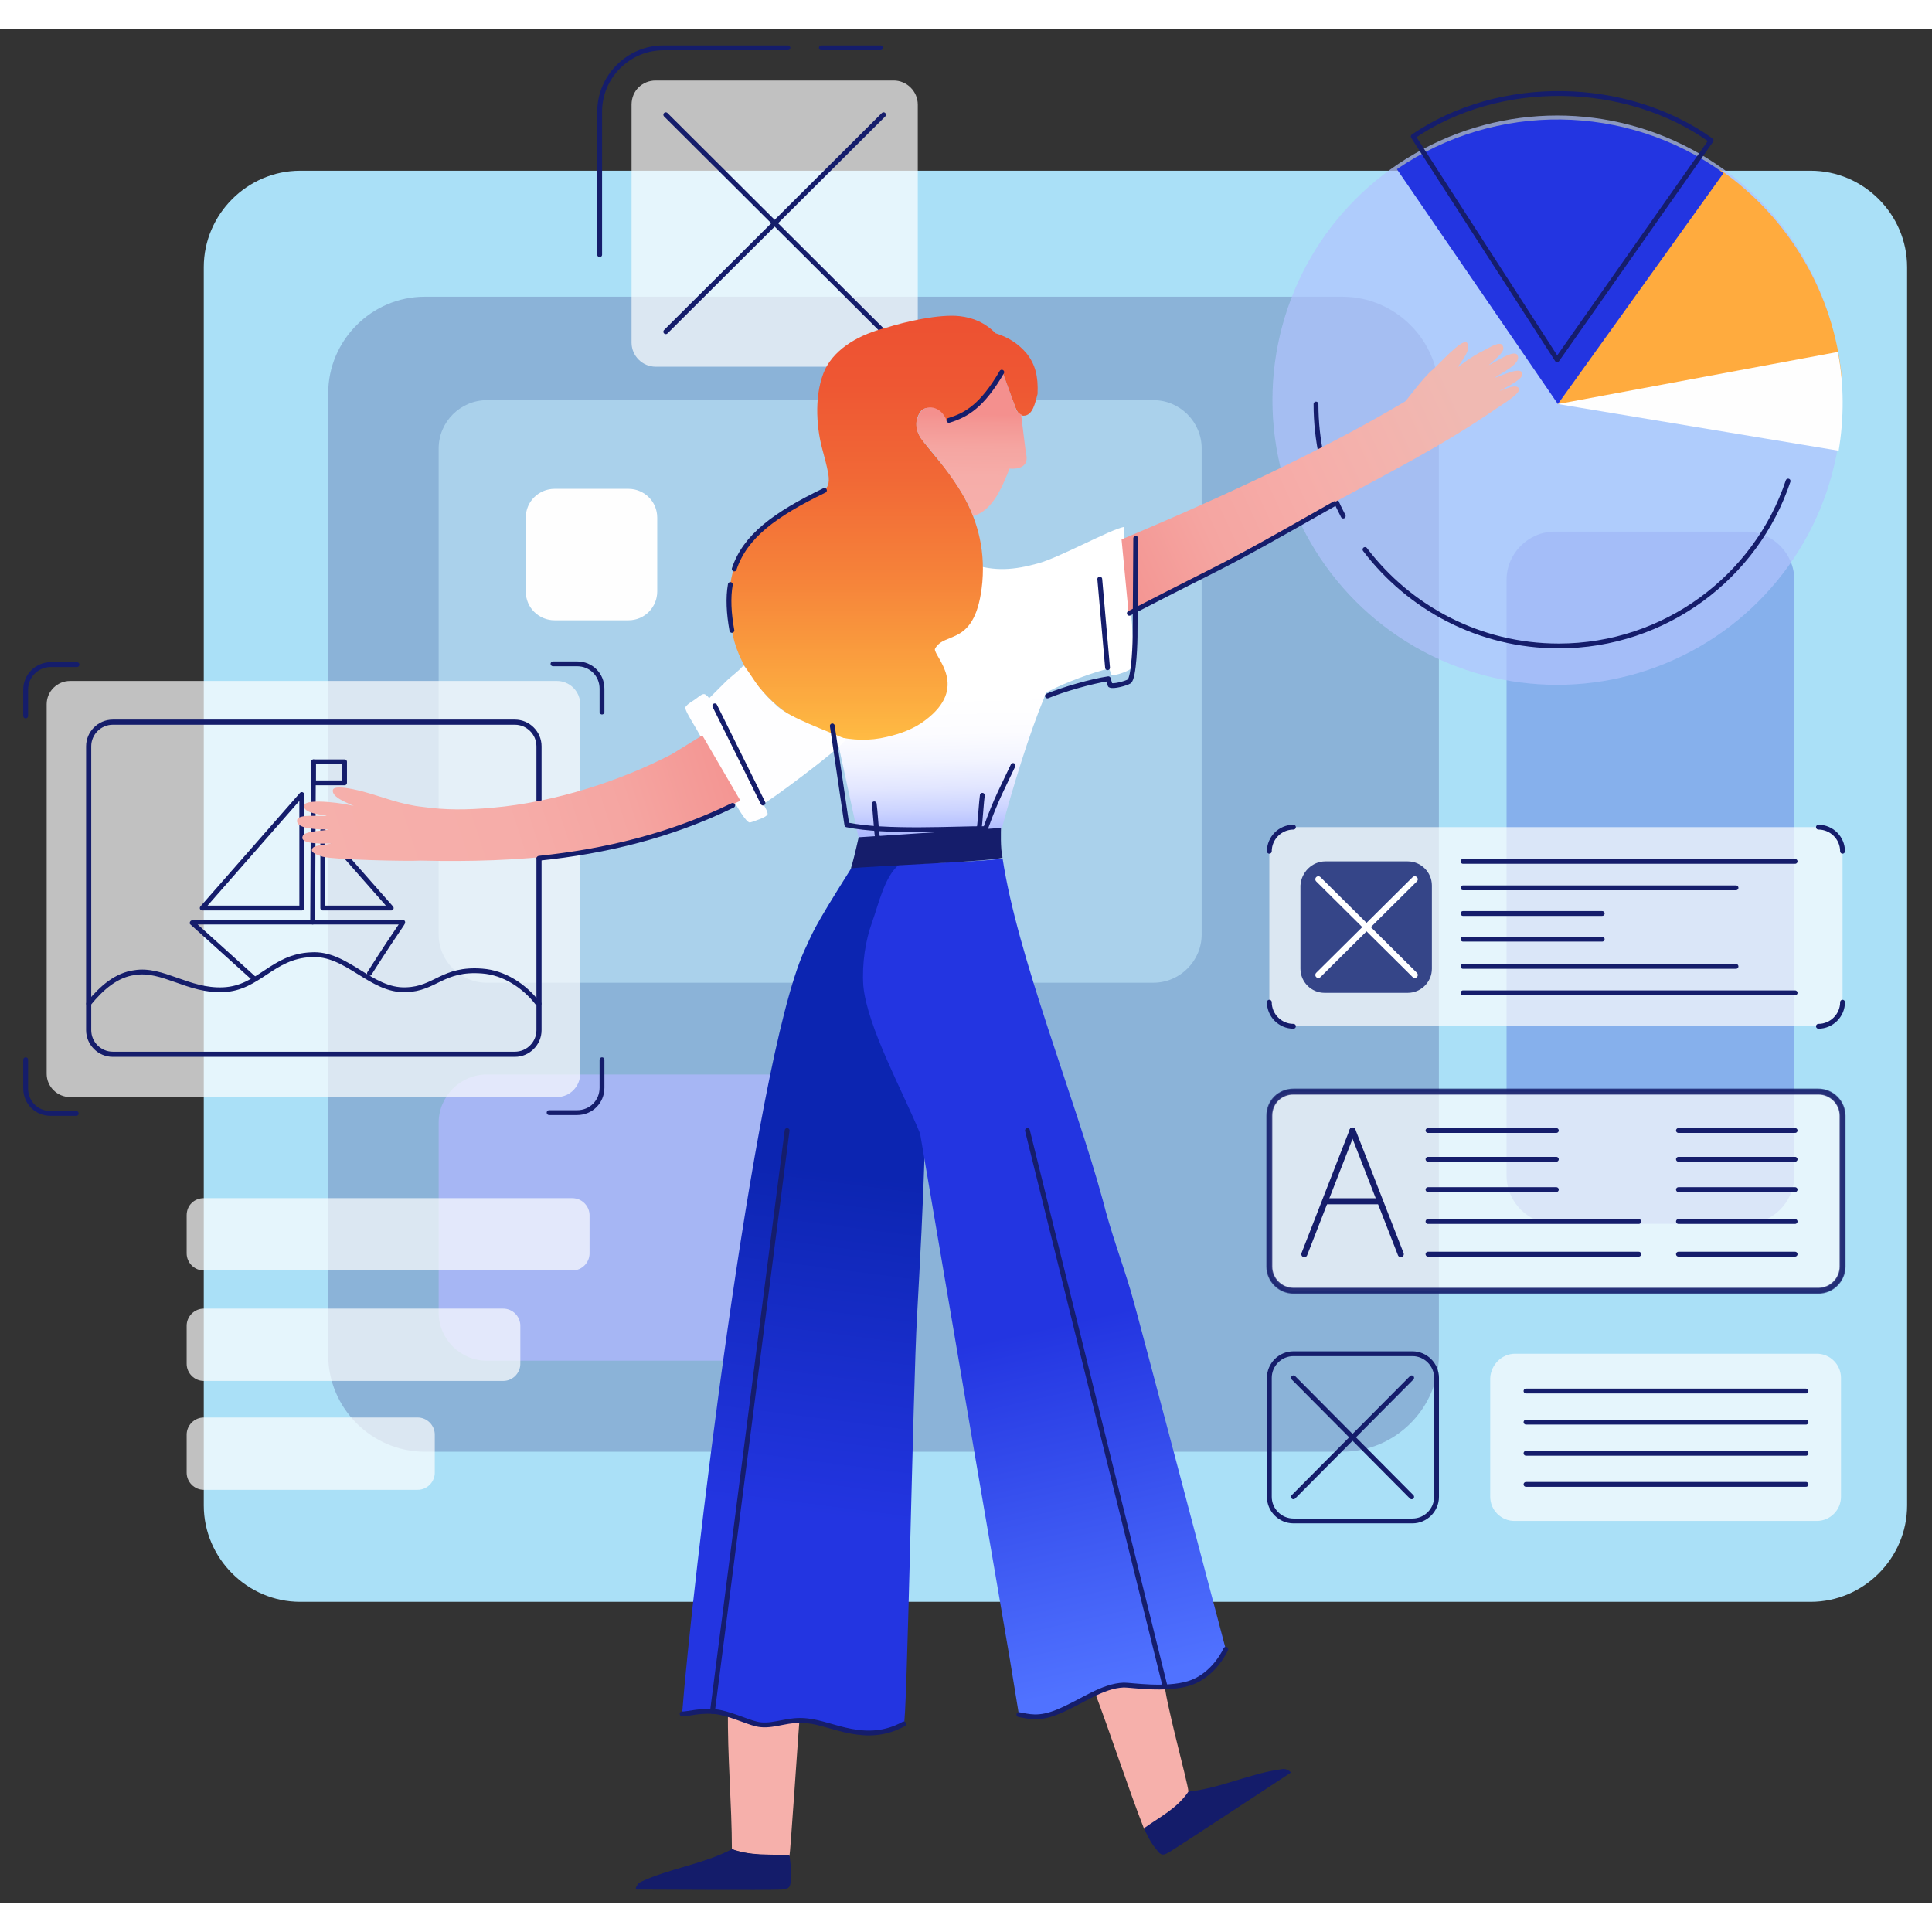 <?xml version="1.0" encoding="UTF-8"?>
<svg enable-background="new 0 0 248.4 240.9" width="378" height="378" version="1.1" viewBox="0 0 248.4 240.9" xml:space="preserve" xmlns="http://www.w3.org/2000/svg">
<rect x="0" y="0" width="248.4" height="240.9" fill="#333333" stroke="none"/>
<style type="text/css">
	.st0{fill-rule:evenodd;clip-rule:evenodd;fill:#AAE0F7;}
	.st1{fill-rule:evenodd;clip-rule:evenodd;fill:#8BB3D8;}
	.st2{fill-rule:evenodd;clip-rule:evenodd;fill:#AAD1EB;}
	.st3{fill-rule:evenodd;clip-rule:evenodd;fill:#A6B6F4;}
	.st4{fill-rule:evenodd;clip-rule:evenodd;fill:#86B0EC;}
	.st5{opacity:0.7;fill-rule:evenodd;clip-rule:evenodd;fill:#B1C3FE;enable-background:new    ;}
	.st6{opacity:0.7;fill-rule:evenodd;clip-rule:evenodd;fill:#FEFEFE;enable-background:new    ;}
	.st7{fill-rule:evenodd;clip-rule:evenodd;fill:#FEFEFE;}
		.st8{opacity:0.7;fill-rule:evenodd;clip-rule:evenodd;fill:#FEFEFE;stroke:#151D6B;stroke-width:0.776;stroke-miterlimit:22.926;enable-background:new    ;}
	.st9{fill-rule:evenodd;clip-rule:evenodd;fill:#354588;}
	.st10{fill-rule:evenodd;clip-rule:evenodd;fill:#FFAB3E;}
	.st11{fill-rule:evenodd;clip-rule:evenodd;fill:#2335E1;}
	.st12{fill:none;stroke:#151D6B;stroke-width:0.621;stroke-linecap:round;stroke-linejoin:round;stroke-miterlimit:22.926;}
	.st13{fill:none;stroke:#151D6B;stroke-width:0.621;stroke-linecap:round;stroke-linejoin:round;stroke-miterlimit:22.926;}
	.st14{fill:none;stroke:#151D6B;stroke-width:0.66;stroke-linecap:round;stroke-linejoin:round;stroke-miterlimit:22.926;}
	.st15{fill:none;stroke:#FFFFFF;stroke-width:0.776;stroke-linecap:round;stroke-linejoin:round;stroke-miterlimit:22.926;}
	.st16{fill:none;stroke:#FFFFFF;stroke-width:0.776;stroke-linecap:round;stroke-linejoin:round;stroke-miterlimit:22.926;}
	.st17{fill:none;stroke:#151D6B;stroke-width:0.619;stroke-linecap:round;stroke-linejoin:round;stroke-miterlimit:22.926;}
	.st18{fill:none;stroke:#151D6B;stroke-width:0.776;stroke-linecap:round;stroke-linejoin:round;stroke-miterlimit:22.926;}
	.st19{fill:none;stroke:#151D6B;stroke-width:0.772;stroke-linecap:round;stroke-linejoin:round;stroke-miterlimit:22.926;}
	.st20{fill:none;stroke:#151D6B;stroke-width:0.619;stroke-linecap:round;stroke-linejoin:round;stroke-miterlimit:22.926;}
	.st21{fill-rule:evenodd;clip-rule:evenodd;fill:url(#i);}
	.st22{fill-rule:evenodd;clip-rule:evenodd;fill:url(#h);}
	.st23{fill-rule:evenodd;clip-rule:evenodd;fill:url(#g);}
	.st24{fill-rule:evenodd;clip-rule:evenodd;fill:url(#f);}
	.st25{fill-rule:evenodd;clip-rule:evenodd;fill:#FEFEFF;}
	.st26{fill-rule:evenodd;clip-rule:evenodd;fill:url(#e);}
	.st27{fill-rule:evenodd;clip-rule:evenodd;fill:url(#d);}
	.st28{fill-rule:evenodd;clip-rule:evenodd;fill:#141C6A;}
	.st29{fill-rule:evenodd;clip-rule:evenodd;fill:url(#c);}
	.st30{fill-rule:evenodd;clip-rule:evenodd;fill:#737CAA;}
	.st31{fill-rule:evenodd;clip-rule:evenodd;fill:#6472A9;}
	.st32{fill-rule:evenodd;clip-rule:evenodd;fill:#4C3433;}
	.st33{fill-rule:evenodd;clip-rule:evenodd;fill:#151D6B;}
	.st34{fill-rule:evenodd;clip-rule:evenodd;fill:url(#b);}
	.st35{opacity:0.7;fill:none;stroke:#151D6B;stroke-width:0.621;stroke-miterlimit:22.926;enable-background:new    ;}
	.st36{fill-rule:evenodd;clip-rule:evenodd;fill:url(#a);}
</style>
<path class="st0" d="m38.6 18.2h194.2c6.8 0 12.4 5.6 12.4 12.4v159.2c0 6.8-5.6 12.4-12.4 12.4h-194.2c-6.8 0-12.4-5.6-12.4-12.4v-159.2c0-6.8 5.6-12.4 12.4-12.4z"/>
<path class="st1" d="m54.6 34.4h118c6.8 0 12.4 5.6 12.4 12.4v123.7c0 6.8-5.6 12.4-12.4 12.4h-118c-6.8 0-12.4-5.6-12.4-12.4v-123.7c0-6.8 5.6-12.4 12.4-12.4z"/>
<path class="st2" d="m62.6 47.7h85.7c3.4 0 6.2 2.8 6.2 6.2v62.5c0 3.4-2.8 6.2-6.2 6.2h-85.7c-3.4 0-6.2-2.8-6.2-6.2v-62.5c0-3.4 2.8-6.2 6.2-6.2z"/>
<path class="st3" d="m62.6 134.4h48.7c3.4 0 6.2 2.8 6.2 6.2v24.4c0 3.4-2.8 6.2-6.2 6.2h-48.7c-3.4 0-6.2-2.8-6.2-6.2v-24.4c0-3.4 2.8-6.2 6.2-6.2z"/>
<path class="st4" d="m199.9 64.6h24.6c3.4 0 6.2 2.8 6.2 6.2v76.6c0 3.4-2.8 6.2-6.2 6.2h-24.6c-3.4 0-6.2-2.8-6.2-6.2v-76.6c0-3.4 2.8-6.2 6.2-6.2z"/>
<circle class="st5" cx="200.2" cy="47.7" r="36.6"/>
<path class="st6" d="m84.3 6.6h30.6c1.7 0 3.1 1.4 3.1 3.1v30.6c0 1.7-1.4 3.1-3.1 3.1h-30.6c-1.7 0-3.1-1.4-3.1-3.1v-30.6c0-1.8 1.4-3.1 3.1-3.1z"/>
<path class="st6" d="m9 83.8h62.6c1.6 0 3 1.3 3 3v47.5c0 1.6-1.3 3-3 3h-62.6c-1.6 0-3-1.3-3-3v-47.5c0-1.7 1.4-3 3-3z"/>
<path class="st6" d="m166.3 102.6h67.5c1.7 0 3.1 1.4 3.1 3.1v19.4c0 1.7-1.4 3.1-3.1 3.1h-67.5c-1.7 0-3.1-1.4-3.1-3.1v-19.4c0-1.7 1.4-3.1 3.1-3.1z"/>
<path class="st6" d="m194.8 170.3h38.8c1.7 0 3.1 1.4 3.1 3.1v15.3c0 1.7-1.4 3.1-3.1 3.1h-38.9c-1.7 0-3.1-1.4-3.1-3.1v-15.3c0.1-1.7 1.5-3.1 3.2-3.1z"/>
<path class="st6" d="m26.2 150.3h47.4c1.2 0 2.2 1 2.2 2.2v4.9c0 1.2-1 2.2-2.2 2.2h-47.4c-1.2 0-2.2-1-2.2-2.2v-4.9c0-1.3 1-2.2 2.2-2.2z"/>
<path class="st6" d="m26.2 164.5h38.5c1.2 0 2.2 1 2.2 2.2v4.9c0 1.2-1 2.2-2.2 2.2h-38.5c-1.2 0-2.2-1-2.2-2.2v-4.9c0-1.2 1-2.2 2.2-2.2z"/>
<path class="st6" d="m26.2 178.5h27.5c1.2 0 2.2 1 2.2 2.2v4.9c0 1.2-1 2.2-2.2 2.2h-27.5c-1.2 0-2.2-1-2.2-2.2v-4.9c0-1.2 1-2.2 2.2-2.2z"/>
<path class="st7" d="m71.3 59.1h9.5c2 0 3.7 1.6 3.7 3.7v9.5c0 2-1.6 3.7-3.7 3.7h-9.5c-2 0-3.7-1.6-3.7-3.7v-9.5c0-2.1 1.7-3.7 3.7-3.7z"/>
<path class="st8" d="m166.3 136.6h67.5c1.7 0 3.1 1.4 3.1 3.1v19.4c0 1.7-1.4 3.1-3.1 3.1h-67.5c-1.7 0-3.1-1.4-3.1-3.1v-19.4c0-1.8 1.4-3.1 3.1-3.1z"/>
<path class="st9" d="m170.4 107h10.6c1.7 0 3.1 1.4 3.1 3.1v10.7c0 1.7-1.4 3.1-3.1 3.1h-10.7c-1.7 0-3.1-1.4-3.1-3.1v-10.7c0.1-1.7 1.5-3.1 3.2-3.1z"/>
<path class="st10" d="m200.3 48.2l20.9-30.1c8.9 6.2 14.6 16 15.6 26.7l-36.5 3.4z"/>
<path class="st11" d="M200.3,48.2L179.6,18c12.7-8.7,29.5-8.5,42,0.5L200.3,48.2z"/>
<path class="st7" d="m200.3 48.2l36-6.7c0.8 4.2 0.8 8.5 0.1 12.7l-36.1-6z"/>
<path class="st12" d="m229.9 58.1c-4.1 12.3-15.8 21.2-29.5 21.2-10.2 0-19.2-4.9-24.9-12.4m-2.8-4.3l-0.6-1.2c-1.9-4-2.9-8.5-2.9-13.2"/>
<path class="st12" d="m113.2 2.4h-7.6m-4.3 0h-16c-4.5 0-8.2 3.7-8.2 8.2v18.4"/>
<line class="st13" x1="85.6" x2="113.6" y1="11" y2="38.9"/>
<line class="st13" x1="113.6" x2="85.6" y1="11" y2="38.9"/>
<path class="st14" d="m14.5 89.1h51.7c1.7 0 3.1 1.4 3.1 3.1v36.5c0 1.7-1.4 3.1-3.1 3.1h-51.7c-1.7 0-3.1-1.4-3.1-3.1v-36.5c0-1.7 1.4-3.1 3.1-3.1z"/>
<path class="st12" d="m200.2 42.5l-18.5-28.7c11.1-7.6 27.4-7.3 38.3 0.5l-19.8 28.2z"/>
<line class="st15" x1="169.5" x2="181.9" y1="109.3" y2="121.6"/>
<line class="st16" x1="181.9" x2="169.5" y1="109.3" y2="121.6"/>
<line class="st13" x1="188.1" x2="230.8" y1="107" y2="107"/>
<line class="st12" x1="188.1" x2="223.2" y1="110.4" y2="110.4"/>
<line class="st17" x1="188.1" x2="206" y1="113.7" y2="113.7"/>
<line class="st17" x1="188.1" x2="206" y1="117" y2="117"/>
<line class="st12" x1="188.1" x2="223.2" y1="120.5" y2="120.5"/>
<line class="st13" x1="188.1" x2="230.8" y1="123.9" y2="123.9"/>
<line class="st12" x1="183.6" x2="210.7" y1="153.3" y2="153.3"/>
<line class="st12" x1="183.6" x2="210.7" y1="157.5" y2="157.5"/>
<line class="st13" x1="183.6" x2="200.1" y1="149.2" y2="149.2"/>
<line class="st13" x1="183.6" x2="200.1" y1="145.3" y2="145.3"/>
<line class="st12" x1="215.8" x2="230.8" y1="153.3" y2="153.3"/>
<line class="st12" x1="215.8" x2="230.8" y1="157.5" y2="157.5"/>
<line class="st12" x1="215.8" x2="230.8" y1="149.2" y2="149.2"/>
<line class="st12" x1="215.8" x2="230.8" y1="145.3" y2="145.3"/>
<line class="st18" x1="167.7" x2="173.9" y1="157.5" y2="141.6"/>
<line class="st18" x1="180.1" x2="173.9" y1="157.5" y2="141.6"/>
<line class="st19" x1="170.4" x2="177.4" y1="150.7" y2="150.7"/>
<path class="st12" d="m166.3 170.3h15.3c1.7 0 3.1 1.4 3.1 3.1v15.3c0 1.7-1.4 3.1-3.1 3.1h-15.3c-1.7 0-3.1-1.4-3.1-3.1v-15.3c0-1.7 1.4-3.1 3.1-3.1z"/>
<line class="st13" x1="166.3" x2="181.5" y1="173.4" y2="188.7"/>
<line class="st13" x1="181.5" x2="166.3" y1="173.4" y2="188.7"/>
<line class="st20" x1="183.6" x2="200.1" y1="141.6" y2="141.6"/>
<line class="st12" x1="215.8" x2="230.8" y1="141.6" y2="141.6"/>
<line class="st13" x1="196.2" x2="232.2" y1="175.1" y2="175.1"/>
<line class="st13" x1="196.2" x2="232.2" y1="179.1" y2="179.1"/>
<line class="st13" x1="196.2" x2="232.2" y1="183.1" y2="183.1"/>
<line class="st13" x1="196.2" x2="232.2" y1="187.1" y2="187.1"/>
<path class="st13" d="m11.4 125.3c1.7-2.1 3.6-3.7 5.9-4 3.6-0.6 6.9 2.4 11.4 2.2 4.6-0.2 6.3-4.3 11.3-4.5 4.6-0.3 7.7 4.7 12.2 4.5 3.8-0.1 4.7-2.8 9.8-2.4 2.8 0.2 5.4 1.9 7.1 4.1 0.1 0.1 0.2 0.1 0.2 0.1"/>
<path class="st12" d="m32.7 122.1c-8.2-7.4-8.1-7.3-8.1-7.3h27.1c0.3 0 0 0-4.2 6.6"/>
<line class="st12" x1="40.2" x2="40.3" y1="114.8" y2="94.2"/>
<rect class="st12" x="40.3" y="94.2" width="4" height="2.7"/>
<polygon class="st13" points="38.8 98.4 38.8 113 32.4 113 26 113"/>
<polygon class="st13" points="41.5 103 41.5 113 45.9 113 50.3 113"/>
<linearGradient id="i" x1="125.18" x2="125.68" y1="16.45" y2="16.45" gradientTransform="matrix(1 0 0 -1 0 242)" gradientUnits="userSpaceOnUse">
	<stop stop-color="#F6B0AB" offset="0"/>
	<stop stop-color="#F6ADA9" offset=".438"/>
	<stop stop-color="#F5A5A1" offset=".706"/>
	<stop stop-color="#F49794" offset=".927"/>
	<stop stop-color="#F4908E" offset="1"/>
</linearGradient>
<path class="st21" d="m94.1 234c2.2 0.8 4.8 0.8 7.4 0.9 0.1-0.2 1.2-16.6 1.3-17.7-0.2-0.1 0-0.1-0.3-0.1h-0.9c-0.4 0.1-0.8 0.1-1.2 0.2-4.8 1-3.9-0.5-6.8-1.1-0.1 5.5 0.5 12.2 0.5 17.8z"/>
<linearGradient id="h" x1="105.03" x2="110.73" y1="-2143.1" y2="-2099.1" gradientTransform="matrix(1 0 0 -1 0 -1952)" gradientUnits="userSpaceOnUse">
	<stop stop-color="#2335E1" offset="0"/>
	<stop stop-color="#0C25B1" offset=".995"/>
</linearGradient>
<path class="st22" d="m109.5 107.8c-5.3 8.4-4.9 8.2-6.1 10.7-6.6 14.7-14.6 83.4-15.7 98.1 0.5 0.1 2.6-0.6 4.8-0.2 2 0.4 4.1 1.5 5.3 1.6 1.9 0.2 3.6-0.8 6-0.5 3.2 0.3 7.5 3.1 12.4 0.4 0.4 0.7 1.2-43.6 1.7-52.3 0.4-7.3 0.8-14.6 1-21.9 0-0.8-0.1-0.7-0.2-1.1-3.2-8.7-0.9-16.7 0-26.1 0.2-2.4-4.3-7.9-3-9.1-2.1-0.1-4.4 0.2-6.2 0.4z"/>
<linearGradient id="g" x1="127.02" x2="126.02" y1="138.82" y2="176.91" gradientTransform="matrix(1 0 0 -1 0 242)" gradientUnits="userSpaceOnUse">
	<stop stop-color="#AEBAFF" offset="0"/>
	<stop stop-color="#CBD3FF" offset=".075"/>
	<stop stop-color="#E2E6FF" offset=".154"/>
	<stop stop-color="#F2F4FF" offset=".24"/>
	<stop stop-color="#FCFCFF" offset=".336"/>
	<stop stop-color="#fff" offset=".462"/>
</linearGradient>
<path class="st23" d="m133.4 68.7c-2.9 0.8-5.5 1.1-8.6 0-3.6 2.4-1.9 5-3 7.2-1.3 2.6-4.2 1.7-4.9 3.3-0.2 1 3.8 2.8-2 7.2-1.3 1-0.2 0.3-2.1 0.8-4 1-3 2.9-5.4 3l3 13.8c5.1 0.6 14.7-0.8 18.4-1.2 1.4-5.3 3.6-12.4 5.4-16.7 0.3-0.8 0.2-0.8 0.9-1.1 1.9-1 5.4-2.3 7.5-2.8 0 0 0.2 0.5 0.3 0.8 0.4 0.2 2-0.4 2.4-0.7 0.6-0.5 0.3-5.4 0.2-6.3l-1-11.2v-0.8c-1.7 0.3-8.4 4-11.1 4.7z"/>
<linearGradient id="f" x1="113.59" x2="113.59" y1="91.361" y2="36.846" gradientUnits="userSpaceOnUse">
	<stop stop-color="#FFBB43" offset="0"/>
	<stop stop-color="#FCAB40" offset=".101"/>
	<stop stop-color="#F6843A" offset=".371"/>
	<stop stop-color="#F16836" offset=".62"/>
	<stop stop-color="#EE5733" offset=".838"/>
	<stop stop-color="#ED5132" offset="1"/>
</linearGradient>
<path class="st24" d="m106.1 43.7c-1.4 3-1.2 7.2-0.4 10.2 0.3 1.1 0.6 2.2 0.8 3.3 0.2 1.3-0.1 1.9-0.8 2.2-9.7 4.7-13.1 8.6-11.6 17.9 1.4 8.4 11.3 15.8 19.9 13.7 1.8-0.4 3.6-1.1 4.9-2.1 5.8-4.3 1.2-8.2 1.3-9.2 1.2-2.4 5.3-0.1 6.1-8.6 0.8-9.4-5.1-14.8-7.6-18.1-0.9-1.1-1.2-2.4-0.5-3.6 1.1-1.9 3.3 0.8 3.4 0.9 0.2 0.1 0.4 0.1 0.6 0 2.3-0.7 4.1-1.9 6.7-6.2l1.6 4.4c0.2 0.5 0.5 1.2 1.1 1.2 1.2 0 1.5-1.7 1.8-2.8 0.1-2.3-0.3-3.8-1.4-5.2-1.1-1.3-2.4-2.1-4-2.6-1.4-1.4-2.9-2-4.6-2.2-2.6-0.3-7 0.7-9.5 1.5-3.2 0.8-6.4 2.5-7.8 5.3z"/>
<path class="st25" d="m90.5 91.9c1.4 2.7 5 10.1 5.9 10.1 0.1 0 0.7-0.2 1.2-0.4s1-0.4 1.1-0.7c0-0.2-0.2-0.7-0.6-1.3 0.4 0 10.1-7.2 10.7-8.3-2.5-1.1-7.1-2.7-8.8-4.2-1.1-1-1.5-1.4-2.4-2.5-0.7-0.9-1.3-2-2-2.8-0.8 0.9-1.6 1.4-2.3 2.1l-2.1 2.1c-0.2-0.1 0 0-0.2-0.2-0.4-0.3-0.4-0.6-1.4 0.2-0.5 0.4-1.2 0.7-1.5 1.2 0 0.7 2 3.4 2.4 4.7z"/>
<linearGradient id="e" x1="124.77" x2="124.96" y1="178.3" y2="192.46" gradientTransform="matrix(1 0 0 -1 0 242)" gradientUnits="userSpaceOnUse">
	<stop stop-color="#F6B0AB" offset="0"/>
	<stop stop-color="#F6ADA9" offset=".438"/>
	<stop stop-color="#F5A5A1" offset=".706"/>
	<stop stop-color="#F49794" offset=".927"/>
	<stop stop-color="#F4908E" offset="1"/>
</linearGradient>
<path class="st26" d="m121.7 50.3c-0.7-1.9-2.7-2.1-3.4-1-0.8 1.3-0.5 2.6 0.4 3.7 5.7 6.6 6.4 9.6 6.4 9.6 2.6-0.7 3.8-3.9 4.7-6.1 1.1 0.1 2.6-0.2 2.1-2l-0.6-4.8s0-0.1 0.1-0.1l-0.2-0.1s-0.1-0.1-0.2-0.1l-0.2-0.2c-0.1-0.2-0.3-0.5-0.3-0.7l-1.6-4.4c-2.6 4-3.1 4.2-7.2 6.2z"/>
<linearGradient id="d" x1="174.49" x2="174.99" y1="20.25" y2="20.25" gradientTransform="matrix(1 0 0 -1 0 242)" gradientUnits="userSpaceOnUse">
	<stop stop-color="#F6B0AB" offset="0"/>
	<stop stop-color="#F6ADA9" offset=".438"/>
	<stop stop-color="#F5A5A1" offset=".706"/>
	<stop stop-color="#F49794" offset=".927"/>
	<stop stop-color="#F4908E" offset="1"/>
</linearGradient>
<path class="st27" d="m140.6 213.4c2.1 5.5 4.5 12.9 6.5 18 0.7-0.7 5.2-1.3 5.7-4.8-0.1-1.3-3.1-12-3.1-14.2-0.9-0.2-3.5-0.2-4.7-0.3-0.9 0-1.8 0-2.5 0.3-0.6 0.3-1.6 0.6-1.9 1z"/>
<path class="st28" d="m94.1 234c-3.6 1.9-8.1 2.5-11.7 4.2-0.5 0.2-0.8 1-0.6 1 2.4 0 16.5 0.1 18.7 0 1.2-0.1 1.1-0.5 1.2-1.5 0.1-0.6-0.1-2.3-0.2-2.9-2.6-0.2-4.9 0.1-7.4-0.8z"/>
<linearGradient id="c" x1="134" x2="144.3" y1="75.059" y2="29.5" gradientTransform="matrix(1 0 0 -1 0 242)" gradientUnits="userSpaceOnUse">
	<stop stop-color="#2335E1" offset="0"/>
	<stop stop-color="#5072FF" offset=".998"/>
</linearGradient>
<path class="st29" d="m131 216.7c1.2 0.2 2.5 0.7 5.1-0.4 3.1-1.3 5.6-3.3 8.4-3.4 1 0 5.3 0.7 8.3-0.2 2.7-0.8 4.3-3.3 4.8-4.4 0 0-11.6-44.1-12.2-46-1.2-4-2.6-7.7-3.6-11.7-3.6-13.2-11-31.4-12.9-44-1.2 0.4-12 0.7-13.3 0.8-1.9 1.6-2.6 5-3.5 7.5-0.8 2.2-1.3 5.2-1.1 8.1 0.5 5.3 5.1 13.6 7.3 19 12.8 75.3 10.4 60.5 12.7 74.7z"/>
<path class="st30" d="m186.6 46.1v-0.2c-0.3 0.2-0.1-0.2-0.3 0.3 0.7 0 0.1 0.1 0.3-0.1z"/>
<polygon class="st31" points="190.1 47.8 190.1 47.5 189.8 47.7"/>
<path class="st32" d="m101.8 228.3l0.1-0.2-0.1 0.2z"/>
<path class="st28" d="m152.8 226.6c4-0.4 8.1-2.4 12.1-2.9 0.5-0.1 1.2 0.4 1 0.5-2 1.3-13.8 9.1-15.6 10.2-1 0.6-1.2 0.2-1.8-0.6-0.4-0.4-1.2-1.9-1.4-2.5 2.1-1.5 4.2-2.5 5.7-4.7z"/>
<path class="st33" d="m109.4 107.9c2.2-0.3 18.9-0.9 19.5-1.4-0.3-1.1-0.2-3.7-0.2-3.8l-18.3 1.2c-0.4 1.8-0.8 3.4-1 4z"/>
<path class="st12" d="m122 50.3c2.3-0.7 4.3-1.9 6.8-6.2m-22.8 15.2c-6.4 3.1-10.2 5.9-11.6 10.1m-0.5 2c-0.3 1.7-0.2 3.7 0.2 5.9"/>
<linearGradient id="b" x1="187.68" x2="141.07" y1="194.2" y2="172.4" gradientTransform="matrix(1 0 0 -1 0 242)" gradientUnits="userSpaceOnUse">
	<stop stop-color="#F0B9B2" offset="0"/>
	<stop stop-color="#F6ADA9" offset=".438"/>
	<stop stop-color="#F5A5A1" offset=".706"/>
	<stop stop-color="#F49794" offset=".927"/>
	<stop stop-color="#F4908E" offset="1"/>
</linearGradient>
<path class="st34" d="m184.3 43.7c0.6-0.5 3.7-4 4.3-3.4 0.7 0.8-0.8 2.5-1.2 3.2 0 0 1.7-1.4 3.4-2.2 0.6-0.3 2.1-1.3 2.4-0.6 0.4 0.7-0.6 1.4-1.8 2.5 0.6-0.2 3.2-2.1 3.7-1.3 0.6 1.1-2.1 2.3-2.9 2.9 0.4 0 3.2-1.5 3.5-0.6 0.3 0.7-1.6 1.6-2.9 2.3 0.6-0.1 2.1-1 2.5-0.3 0.2 0.5-1.1 1.4-2.8 2.5-7.1 4.9-13.7 8.2-22 12.7-7.4 4.1-15.8 8.8-25.4 13.6l-0.9-9.4c13.8-5.8 26.3-11.7 36.4-17.7 0.1 0.1 2.3-3.1 3.7-4.2z"/>
<path class="st13" d="m171.6 61c-16 9.1-12.1 6.7-26.4 14.1"/>
<path class="st12" d="m107.01 89.58l1.87 12.72c5.03 1.05 14.12 0.46 17.83 0.49 1.34-3.8 2.42-5.71 3.54-8.12m4.42-8.94c1.98-0.83 5.69-1.9 7.83-2.21 0 0 0.15 0.52 0.23 0.82 0.38 0.23 2.03-0.22 2.45-0.48 0.64-0.44 0.78-5.35 0.76-6.26l0.08-12.14"/>
<path class="st12" d="m112.4 99.6c0.1 0.6 0.3 3.7 0.4 4.2"/>
<path class="st12" d="m126.3 98.5c-0.1 0.6-0.3 3.7-0.4 4.2"/>
<path class="st12" d="m131 216.7c1.2 0.2 2.5 0.7 5.1-0.4 3.1-1.3 5.6-3.3 8.4-3.4 1 0 5.3 0.7 8.3-0.2 2.7-0.8 4.3-3.3 4.8-4.4"/>
<path class="st12" d="m87.7 216.6c0.5 0.1 2.6-0.6 4.8-0.2 2 0.4 4.1 1.5 5.3 1.6 1.9 0.2 3.6-0.8 6-0.5 3.2 0.3 7.5 3.1 12.4 0.4"/>
<line class="st12" x1="91.6" x2="101.2" y1="216.3" y2="141.6"/>
<line class="st12" x1="149.8" x2="132.1" y1="213.1" y2="141.6"/>
<line class="st12" x1="142.4" x2="141.4" y1="82.1" y2="70.7"/>
<line class="st12" x1="91.9" x2="98.1" y1="87" y2="99.5"/>
<path class="st35" d="m166.3 136.6h67.5c1.7 0 3.1 1.4 3.1 3.1v19.4c0 1.7-1.4 3.1-3.1 3.1h-67.5c-1.7 0-3.1-1.4-3.1-3.1v-19.4c0-1.8 1.4-3.1 3.1-3.1z"/>
<path class="st12" d="m233.8 102.6c1.7 0 3.1 1.4 3.1 3.1m0 19.4c0 1.7-1.4 3.1-3.1 3.1m-67.5 0c-1.7 0-3.1-1.4-3.1-3.1m0-19.4c0-1.7 1.4-3.1 3.1-3.1"/>
<path class="st12" d="m71.1 81.6h3.1c1.8 0 3.2 1.4 3.2 3.2v3m0 44.7v3.6c0 1.8-1.4 3.2-3.2 3.2h-3.6m-60.8 0.1h-3.3c-1.8 0-3.2-1.4-3.2-3.2v-3.7m0-44.2v-3.4c0-1.8 1.5-3.2 3.2-3.2h3.4"/>
<linearGradient id="a" x1="41.088" x2="95.17" y1="134.05" y2="151.56" gradientTransform="matrix(1 0 0 -1 0 242)" gradientUnits="userSpaceOnUse">
	<stop stop-color="#F6B0AB" offset="0"/>
	<stop stop-color="#F6ADA9" offset=".438"/>
	<stop stop-color="#F5A5A1" offset=".706"/>
	<stop stop-color="#F49794" offset=".927"/>
	<stop stop-color="#F4908E" offset="1"/>
</linearGradient>
<path class="st36" d="m46.6 98c-1.6-0.4-3.6-0.8-3.8-0.2-0.2 1 2 1.7 2.7 2.1-0.7-0.3-6.2-1.1-6.4-0.1-0.1 0.8 1.2 1.1 2.9 1.3-0.6 0.2-3.7-0.3-3.8 0.6-0.2 1.2 3 1.2 4 1.2-0.3 0.2-3.1 0.1-3.3 0.9-0.4 1.1 3.2 0.9 3.7 0.9-0.6 0.2-2.6 0.1-2.5 0.9 0 0.3 0.7 0.6 1.4 0.8 1.6 0.4 10.8 0.6 12.6 0.5 12.6 0.3 25.2-0.7 35.7-5.2l5.4-2.5-4.9-8.4-3.9 2.4c-6.5 3.4-15 6.2-23.1 6.9-3.3 0.3-6.1 0.3-8.9-0.1-2.9-0.3-5.2-1.3-7.8-2z"/>
<path class="st13" d="m69.3 106.6c8.6-0.9 16.9-2.9 24.9-6.8"/>
</svg>
